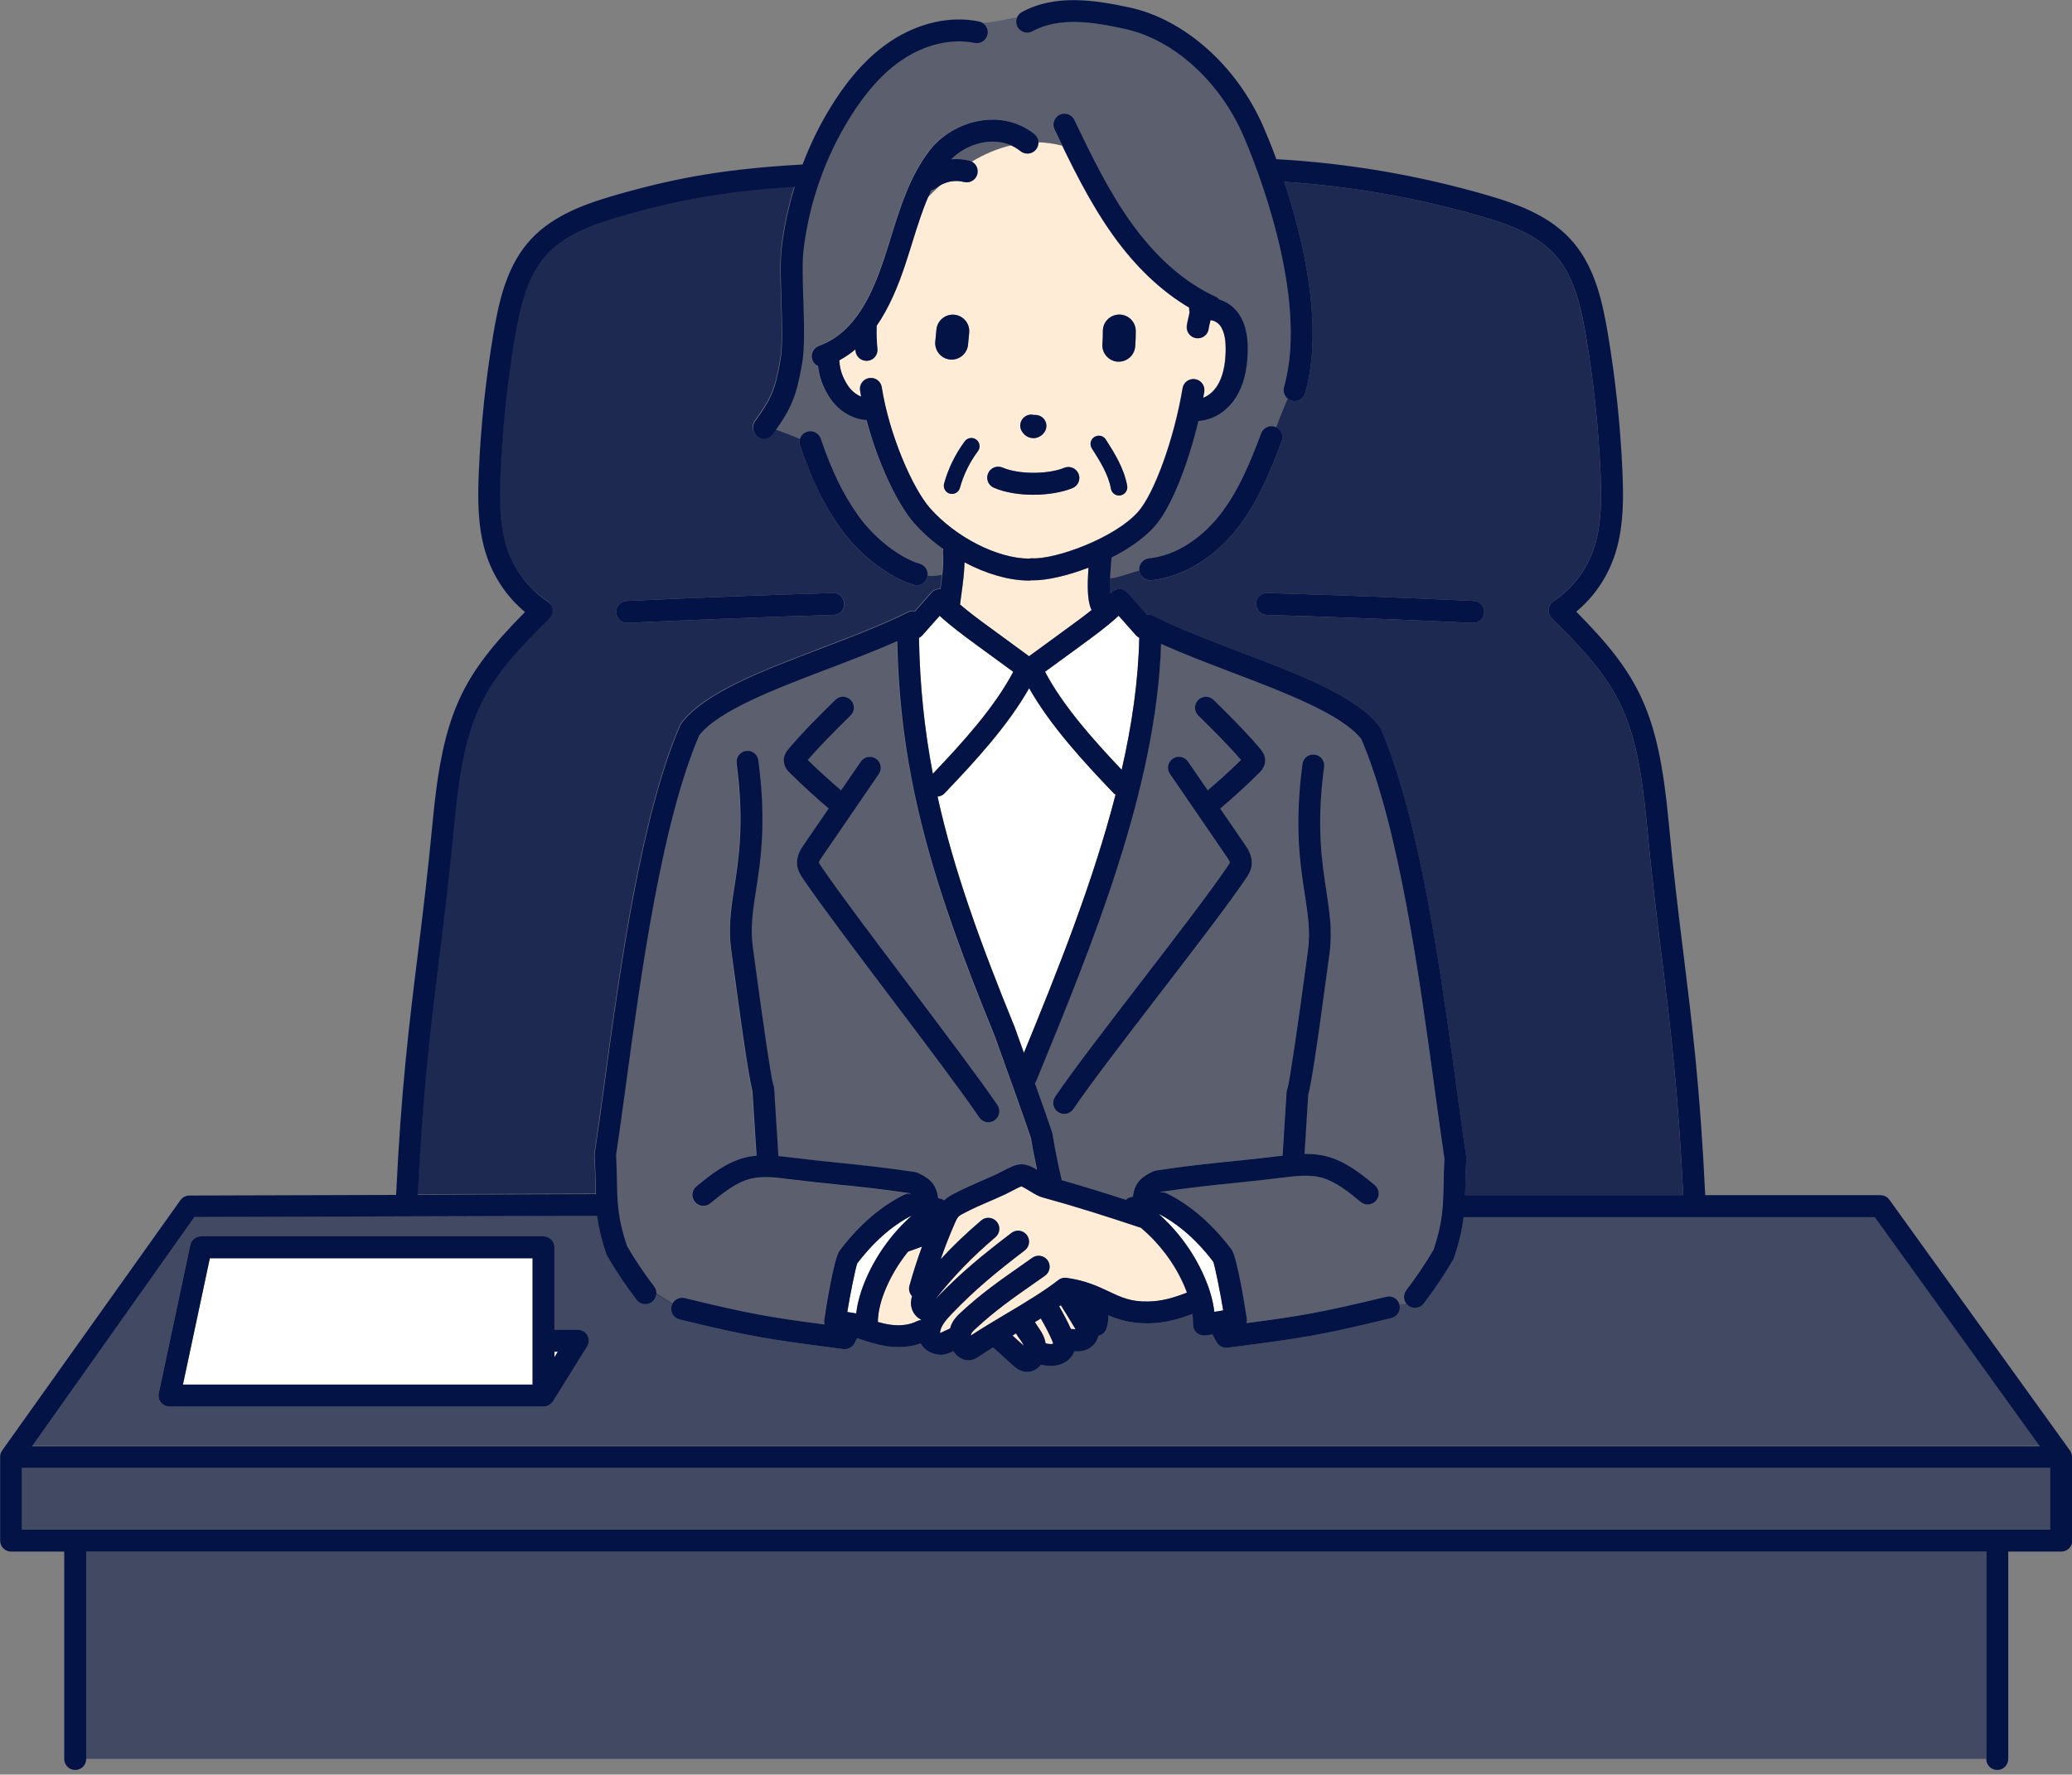 <svg width="265" height="227" viewBox="0 0 265 227" fill="none" xmlns="http://www.w3.org/2000/svg">
<rect x="0" y="0" width="265" height="227" fill="#808080" stroke="none"/>
<g clip-path="url(#clip0_2665_1232)">
<path d="M132.354 169.113C132.451 169.288 132.568 169.462 132.703 169.656C132.994 170.073 133.324 170.548 133.547 171.149C133.625 171.372 133.683 171.605 133.722 171.838C133.945 171.896 134.168 171.925 134.391 171.925C134.517 171.925 134.623 171.906 134.701 171.877C134.682 171.809 134.643 171.692 134.565 171.508C134.148 170.529 133.634 169.579 133.101 168.648C132.849 168.803 132.597 168.958 132.345 169.113H132.354Z" fill="#FFECD6"/>
<path opacity="0.5" d="M2.802 195.662H9.599H255.41H262.198V187.769H2.802V195.662Z" fill="#041345"/>
<path d="M117.907 159.446L116.123 160.096C115.047 161.443 114.116 162.937 113.408 164.527C112.661 166.214 112.293 167.717 112.264 169.094C112.797 169.239 113.33 169.375 113.864 169.443C114.794 169.569 116.142 169.598 117.306 168.978C117.451 168.9 117.606 168.861 117.761 168.832C117.761 168.813 117.781 168.793 117.791 168.774C117.626 168.696 117.471 168.599 117.325 168.483C116.772 168.008 116.452 167.252 116.501 166.515C116.52 166.253 116.579 166.02 116.646 165.797C116.317 165.448 116.171 164.954 116.307 164.459C116.772 162.772 117.315 161.094 117.917 159.446H117.907Z" fill="#FFECD6"/>
<path d="M135.458 167.106C135.991 168.027 136.505 168.987 136.96 169.996C137.057 169.996 137.154 169.996 137.261 170.005C137.358 170.015 137.455 170.034 137.562 170.044C137.533 169.996 137.503 169.937 137.465 169.879C136.883 168.9 136.282 167.921 135.671 166.951C135.603 166.999 135.525 167.048 135.458 167.106Z" fill="#FFECD6"/>
<path d="M129.95 170.558H129.94C129.795 170.655 129.649 170.742 129.504 170.829L130.929 172.119C130.929 172.119 130.929 172.119 130.929 172.109C130.832 171.857 130.638 171.566 130.425 171.266C130.27 171.052 130.115 170.82 129.96 170.568L129.95 170.558Z" fill="#FFECD6"/>
<path d="M116.579 155.529C116.579 155.529 116.54 155.529 116.521 155.529C114.766 156.43 112.245 158.185 109.656 161.579L109.627 161.618C109.384 162.345 108.744 165.487 108.356 167.823C108.579 167.862 108.802 167.891 109.016 167.93C109.181 167.959 109.336 167.979 109.501 168.008C109.665 166.553 110.111 165.021 110.839 163.383C112.167 160.386 114.155 157.681 116.569 155.529H116.579Z" fill="white"/>
<path d="M145.706 81.585C145.551 81.507 145.406 81.4 145.28 81.265L143.069 78.773C141.595 80.13 139.976 81.313 138.405 82.467L133.654 85.938C135.952 90.282 139.685 94.49 143.457 98.476C144.766 92.764 145.59 87.102 145.706 81.594V81.585Z" fill="white"/>
<path d="M120.796 101.491C120.554 101.743 120.234 101.87 119.914 101.899C121.96 111.168 125.286 120.419 129.814 131.472C130.202 132.529 130.58 133.606 130.968 134.672C135.302 124.123 139.811 112.826 142.691 101.637C142.613 101.588 142.536 101.55 142.468 101.482C138.444 97.273 134.332 92.774 131.637 88.023C128.941 92.784 124.83 97.273 120.806 101.482L120.796 101.491Z" fill="white"/>
<path d="M132.199 74.235C132.093 74.235 131.996 74.235 131.889 74.235C131.792 74.254 131.685 74.274 131.579 74.274C129.009 74.264 126.11 73.401 123.366 71.947C123.337 73.275 123.143 74.739 122.939 76.164C122.891 76.552 122.833 76.94 122.784 77.328C123.967 78.346 125.237 79.287 126.488 80.198L131.482 83.854C131.482 83.854 131.569 83.921 131.618 83.96C131.666 83.931 131.714 83.883 131.744 83.863L136.737 80.208C137.697 79.5 138.676 78.792 139.617 78.036C139.578 77.978 139.539 77.919 139.51 77.852C139.045 76.649 139.055 74.846 139.21 72.625C136.543 73.653 133.925 74.245 132.19 74.245L132.199 74.235Z" fill="#FFECD6"/>
<path d="M145.978 157.09C141.45 155.587 137.532 154.336 133.295 153.173C132.801 153.037 132.296 152.727 131.715 152.377C131.395 152.184 130.871 151.864 130.609 151.767C130.299 151.873 129.591 152.251 129.242 152.436C128.961 152.581 128.709 152.717 128.534 152.794C127.768 153.143 127.119 153.425 126.498 153.696C125.451 154.152 124.539 154.54 123.308 155.18C123.027 155.325 122.726 155.48 122.571 155.645C122.387 155.829 122.232 156.198 122.096 156.498C121.437 158.001 120.835 159.533 120.292 161.094C121.863 159.388 123.512 157.817 125.48 156.13C126.071 155.626 126.954 155.694 127.458 156.285C127.962 156.877 127.894 157.759 127.303 158.263C124.268 160.862 122.038 163.16 119.633 166.185C119.633 166.185 119.614 166.214 119.604 166.224C119.643 166.185 119.682 166.137 119.72 166.098C122.862 162.849 125.528 160.648 129.349 157.73C129.96 157.255 130.842 157.381 131.317 157.992C131.783 158.602 131.666 159.485 131.055 159.96C127.342 162.791 124.753 164.924 121.747 168.047C121.01 168.813 120.292 169.627 120.215 170.471C120.215 170.48 120.215 170.5 120.215 170.51C120.234 170.51 120.254 170.51 120.283 170.519C120.428 170.461 120.68 170.335 120.855 170.248C121.068 170.141 121.281 170.044 121.504 169.947C121.582 169.685 121.669 169.424 121.805 169.181C122.135 168.59 122.59 168.173 122.92 167.862C125.558 165.429 127.73 163.906 130.735 161.802L132.025 160.901C132.655 160.454 133.528 160.61 133.984 161.24C134.43 161.87 134.275 162.753 133.644 163.199L132.345 164.11C129.426 166.156 127.322 167.63 124.821 169.937C124.607 170.131 124.355 170.364 124.249 170.558C124.2 170.645 124.171 170.742 124.161 170.859C125.451 170.005 126.934 169.123 128.496 168.192C130.958 166.718 133.509 165.196 135.331 163.771C135.632 163.538 136.01 163.431 136.388 163.48C138.803 163.809 140.383 164.556 141.779 165.215C143.36 165.962 144.611 166.563 146.851 166.505C148.615 166.476 150.099 166.02 151.796 165.371C151.67 165.031 151.544 164.701 151.388 164.352C150.147 161.56 148.257 159.058 145.959 157.119L145.978 157.09Z" fill="#FFECD6"/>
<path d="M155.306 167.804C155.471 167.775 155.626 167.756 155.791 167.727C156.004 167.688 156.227 167.659 156.45 167.62C156.062 165.273 155.432 162.141 155.19 161.414L155.16 161.375C152.572 157.982 150.051 156.227 148.295 155.325C148.276 155.325 148.257 155.325 148.237 155.325C150.652 157.478 152.639 160.183 153.968 163.179C154.695 164.827 155.141 166.35 155.306 167.804Z" fill="white"/>
<path d="M117.975 81.265C117.849 81.41 117.703 81.517 117.539 81.594C117.645 87.722 118.246 93.395 119.313 98.98C123.25 94.849 127.196 90.466 129.601 85.938L124.85 82.467C123.279 81.313 121.659 80.14 120.186 78.773L117.975 81.265Z" fill="white"/>
<path opacity="0.3" d="M179.837 165.012C181.098 163.373 182.271 161.637 183.318 159.843C184.501 156.324 184.55 154.375 184.608 151.446C184.627 150.477 184.647 149.43 184.714 148.208C184.336 145.677 183.919 142.671 183.493 139.491C181.553 125.228 178.906 105.719 174.078 94.51C171.576 91.339 164.449 88.624 157.555 85.996C154.481 84.823 151.32 83.621 148.479 82.341C147.888 100.822 139.724 120.719 132.48 138.327C132.442 138.415 132.393 138.482 132.345 138.55C133.082 140.625 133.809 142.7 134.517 144.746C134.546 144.824 134.565 144.901 134.575 144.979C134.905 146.986 135.302 148.993 135.768 150.952C138.492 151.728 141.139 152.552 143.951 153.463C144.097 153.327 144.271 153.221 144.475 153.163C144.601 153.124 144.737 153.095 144.872 153.056C145.115 150.981 146.356 150.37 147.452 149.837C147.578 149.779 147.713 149.73 147.859 149.711C151.825 149.129 154.598 148.838 157.526 148.537C159.407 148.344 161.346 148.15 163.673 147.859C163.79 147.849 163.906 147.83 164.013 147.82L164.527 139.694C164.536 139.52 164.585 139.345 164.653 139.19C164.944 138.162 165.981 131.133 167.261 121.553C167.581 119.109 167.261 117.005 166.844 114.329C166.243 110.45 165.496 105.612 166.553 97.719C166.66 96.953 167.348 96.42 168.124 96.517C168.89 96.624 169.433 97.322 169.326 98.088C168.328 105.583 169.036 110.198 169.608 113.902C170.034 116.685 170.403 119.08 170.025 121.921C168.27 135.079 167.63 138.793 167.29 139.995L166.815 147.587C167.717 147.587 168.628 147.645 169.54 147.878C172.032 148.499 174.029 150.137 175.784 151.572C176.385 152.067 176.473 152.949 175.978 153.55C175.484 154.152 174.601 154.239 174 153.744C172.468 152.494 170.732 151.068 168.851 150.593C167.329 150.215 165.622 150.428 163.984 150.632C161.628 150.923 159.669 151.126 157.778 151.32C154.927 151.611 152.232 151.892 148.45 152.445C148.402 152.464 148.363 152.494 148.324 152.513C148.373 152.513 148.421 152.513 148.479 152.513C148.508 152.513 148.538 152.513 148.567 152.513C148.635 152.513 148.693 152.513 148.761 152.523C148.906 152.542 149.051 152.581 149.197 152.649C152.106 154.064 154.937 156.488 157.361 159.669L157.448 159.785C158.185 160.677 159.223 167.319 159.397 168.492C159.397 168.531 159.417 168.57 159.426 168.619C159.436 168.715 159.446 168.812 159.426 168.909C159.426 169.016 159.407 169.132 159.388 169.239C166.466 168.308 168.929 167.891 177.268 165.865C178.005 165.681 178.742 166.127 178.945 166.844C179.265 166.834 179.566 166.805 179.847 166.718C179.459 166.224 179.411 165.525 179.818 165.012H179.837ZM161.055 98.863C159.465 100.444 157.778 101.986 156.062 103.44L159.203 108.026C159.582 108.569 160.202 109.49 160.086 110.635C160.008 111.42 159.591 112.021 159.32 112.428C157.08 115.735 152.591 121.582 148.247 127.225C143.932 132.839 139.462 138.647 137.27 141.886C136.999 142.283 136.553 142.497 136.107 142.497C135.835 142.497 135.564 142.419 135.321 142.254C134.682 141.818 134.517 140.945 134.943 140.305C137.183 136.999 141.673 131.152 146.017 125.509C150.331 119.895 154.801 114.087 156.993 110.848C157.09 110.703 157.274 110.441 157.293 110.334C157.293 110.189 156.983 109.743 156.886 109.597L149.633 99.009C149.197 98.369 149.362 97.496 149.992 97.06C150.632 96.624 151.505 96.788 151.941 97.428L154.462 101.103C155.926 99.862 157.351 98.563 158.719 97.225C156.973 95.198 155.083 93.336 153.25 91.533C152.697 90.99 152.688 90.098 153.24 89.555C153.783 89.002 154.675 89.002 155.218 89.545C157.235 91.533 159.32 93.588 161.201 95.819C161.385 96.032 161.812 96.546 161.812 97.283C161.812 98.117 161.279 98.64 161.055 98.863Z" fill="#041345"/>
<path opacity="0.3" d="M87.519 166.069C95.848 168.085 98.311 168.502 105.399 169.443C105.37 169.336 105.36 169.23 105.36 169.113C105.36 169.016 105.36 168.919 105.36 168.822C105.36 168.784 105.379 168.745 105.389 168.706C105.564 167.542 106.601 160.891 107.338 159.999L107.425 159.882C109.849 156.702 112.671 154.278 115.59 152.862C115.725 152.794 115.871 152.756 116.016 152.736C116.016 152.736 116.036 152.736 116.045 152.736C116.103 152.736 116.152 152.736 116.21 152.736C116.239 152.736 116.278 152.736 116.307 152.736C116.356 152.736 116.404 152.736 116.462 152.736C116.423 152.717 116.385 152.697 116.336 152.668C112.545 152.116 109.859 151.834 107.008 151.544C105.118 151.35 103.159 151.146 100.803 150.855C99.154 150.652 97.457 150.438 95.935 150.816C94.054 151.282 92.318 152.707 90.786 153.958C90.185 154.452 89.303 154.365 88.808 153.764C88.314 153.163 88.401 152.28 89.002 151.796C90.757 150.351 92.755 148.722 95.247 148.101C95.731 147.985 96.216 147.907 96.701 147.859L96.177 139.549C95.838 138.328 95.189 134.585 93.453 121.485C93.075 118.644 93.453 116.249 93.87 113.466C94.442 109.762 95.15 105.147 94.151 97.651C94.044 96.885 94.587 96.178 95.353 96.081C96.11 95.984 96.827 96.517 96.924 97.283C97.971 105.176 97.234 110.014 96.633 113.893C96.216 116.569 95.896 118.673 96.216 121.117C97.467 130.532 98.534 137.717 98.825 138.754C98.902 138.909 98.941 139.084 98.951 139.258L99.494 147.898C100.046 147.946 100.599 148.014 101.113 148.082C103.44 148.373 105.379 148.567 107.26 148.761C110.198 149.061 112.972 149.343 116.928 149.934C117.073 149.953 117.209 150.002 117.335 150.06C118.431 150.593 119.672 151.204 119.914 153.279C120.05 153.318 120.176 153.347 120.312 153.386C120.447 153.425 120.564 153.483 120.68 153.56C121.116 153.163 121.592 152.901 121.979 152.697C123.298 152.009 124.297 151.582 125.354 151.127C125.955 150.865 126.585 150.603 127.322 150.254C127.468 150.186 127.661 150.079 127.894 149.963C128.903 149.43 129.669 149.042 130.318 148.964C131.075 148.877 131.831 149.226 132.577 149.653C132.287 148.295 132.025 146.928 131.792 145.561C130.309 141.227 128.699 136.786 127.148 132.49C119.381 113.495 115.066 99.688 114.697 82.031C111.924 83.262 108.87 84.426 105.893 85.56C98.999 88.188 91.872 90.903 89.371 94.074C84.542 105.283 81.895 124.791 79.956 139.055C79.529 142.235 79.112 145.241 78.734 147.772C78.802 148.984 78.821 150.041 78.841 151.01C78.899 153.939 78.947 155.888 80.13 159.407C81.177 161.191 82.341 162.937 83.611 164.575C83.825 164.847 83.902 165.177 83.883 165.497C84.532 165.904 85.201 166.35 85.929 166.747C86.229 166.224 86.85 165.933 87.47 166.078L87.519 166.069ZM100.822 95.819C102.703 93.589 104.788 91.533 106.805 89.545C107.357 89.002 108.24 89.012 108.783 89.555C109.326 90.108 109.316 90.99 108.773 91.533C106.921 93.356 105.011 95.237 103.304 97.225C104.672 98.563 106.097 99.862 107.561 101.103L110.082 97.428C110.518 96.788 111.391 96.624 112.031 97.06C112.671 97.496 112.836 98.369 112.399 99.009L105.147 109.597C105.05 109.743 104.749 110.189 104.739 110.334C104.759 110.431 104.943 110.693 105.04 110.838C107.241 114.087 111.827 120.157 116.268 126.042C120.729 131.947 125.334 138.056 127.574 141.362C128.011 142.002 127.846 142.875 127.196 143.311C126.954 143.476 126.682 143.554 126.411 143.554C125.965 143.554 125.519 143.341 125.247 142.943C123.046 139.695 118.46 133.625 114.019 127.739C109.558 121.834 104.953 115.725 102.713 112.419C102.441 112.021 102.024 111.411 101.947 110.625C101.83 109.471 102.451 108.56 102.829 108.017L105.971 103.431C104.255 101.976 102.567 100.444 100.977 98.854C100.774 98.65 100.221 98.107 100.221 97.273C100.221 96.536 100.648 96.022 100.832 95.809L100.822 95.819Z" fill="#041345"/>
<path opacity="0.5" d="M239.78 155.674H187.177C186.993 157.177 186.634 158.816 185.936 160.881C185.907 160.968 185.868 161.056 185.82 161.133C184.695 163.072 183.435 164.944 182.067 166.718C181.796 167.077 181.379 167.261 180.952 167.261C180.652 167.261 180.351 167.164 180.099 166.97C180.002 166.903 179.944 166.806 179.876 166.718C179.595 166.806 179.294 166.835 178.974 166.844C178.974 166.864 178.984 166.883 178.994 166.893C179.178 167.649 178.712 168.405 177.966 168.59C168.473 170.888 166.495 171.15 157.012 172.381C156.954 172.381 156.896 172.391 156.828 172.391C156.324 172.391 155.849 172.119 155.596 171.663L155.063 170.684C154.772 170.723 154.491 170.771 154.161 170.81C154.103 170.81 154.035 170.82 153.977 170.82C153.628 170.82 153.298 170.694 153.037 170.451C152.726 170.17 152.562 169.773 152.581 169.365C152.6 168.948 152.571 168.512 152.513 168.066C150.7 168.745 148.993 169.23 146.918 169.268C144.678 169.288 143.127 168.813 141.76 168.241C141.77 168.832 141.692 169.414 141.498 169.976C141.333 170.451 140.936 170.771 140.47 170.868C140.441 171.023 140.393 171.169 140.335 171.324C140.015 172.08 139.307 172.633 138.444 172.798C138.221 172.837 137.998 172.856 137.794 172.856C137.658 172.856 137.532 172.846 137.406 172.837C137.018 173.971 135.855 174.708 134.42 174.708H134.4C133.974 174.708 133.547 174.66 133.14 174.553C132.694 175.115 132.064 175.464 131.375 175.464C131.356 175.464 131.327 175.464 131.307 175.464C130.435 175.435 129.843 174.892 129.523 174.611L127.012 172.332C126.372 172.73 125.761 173.128 125.208 173.496C124.985 173.651 124.559 173.942 123.967 173.981C123.928 173.981 123.88 173.981 123.841 173.981C123.104 173.981 122.425 173.583 121.96 172.875C121.95 172.856 121.941 172.837 121.921 172.817C121.398 173.069 120.893 173.292 120.37 173.292C120.35 173.292 120.321 173.292 120.302 173.292C119.148 173.254 118.198 172.701 117.742 171.838C116.879 172.148 115.939 172.303 114.93 172.303C114.465 172.303 113.99 172.274 113.505 172.206C112.138 172.022 110.858 171.605 109.626 171.159L109.258 171.838C109.006 172.294 108.531 172.565 108.026 172.565C107.968 172.565 107.91 172.565 107.842 172.555C98.35 171.324 96.371 171.062 86.888 168.764C86.132 168.58 85.676 167.824 85.861 167.067C85.89 166.932 85.948 166.815 86.016 166.699C85.289 166.301 84.629 165.846 83.97 165.448C83.951 165.846 83.786 166.234 83.446 166.495C83.194 166.689 82.894 166.786 82.593 166.786C82.176 166.786 81.759 166.602 81.478 166.243C80.111 164.469 78.85 162.588 77.725 160.658C77.677 160.581 77.638 160.493 77.609 160.406C76.95 158.467 76.601 156.915 76.407 155.49L24.89 155.645L4.15 184.938H260.898L239.809 155.645L239.78 155.674ZM75.069 172.245L70.705 179.265C70.705 179.265 70.705 179.265 70.696 179.285C70.638 179.382 70.57 179.459 70.492 179.537C70.473 179.556 70.453 179.566 70.434 179.585C70.366 179.643 70.308 179.692 70.23 179.731C70.201 179.75 70.172 179.76 70.143 179.779C70.075 179.818 69.998 179.847 69.92 179.866C69.891 179.866 69.871 179.886 69.842 179.896C69.736 179.925 69.629 179.934 69.522 179.934H21.661C21.235 179.934 20.837 179.74 20.575 179.411C20.314 179.081 20.207 178.654 20.294 178.238L24.328 159.272C24.464 158.622 25.036 158.156 25.695 158.156H69.503C70.279 158.156 70.909 158.787 70.909 159.562V170.112H73.876C74.39 170.112 74.855 170.393 75.098 170.83C75.34 171.276 75.331 171.819 75.059 172.255L75.069 172.245Z" fill="#041345"/>
<path opacity="0.5" d="M254.004 224.993V198.474H10.996V224.993H254.004Z" fill="#041345"/>
<path opacity="0.3" d="M126.071 18.142C124.394 18.345 122.736 19.179 121.572 20.362C122.348 20.285 123.143 20.343 123.928 20.537C124.055 20.566 124.161 20.614 124.268 20.682C125.839 19.742 127.526 19.005 129.291 18.588C128.108 18.055 126.934 18.025 126.062 18.132L126.071 18.142Z" fill="#041345"/>
<path d="M132.452 19.102C131.967 19.703 131.084 19.809 130.483 19.325C130.095 19.014 129.698 18.782 129.3 18.597C127.536 19.014 125.848 19.742 124.278 20.692C124.821 20.992 125.111 21.623 124.956 22.253C124.772 23 124.006 23.465 123.25 23.271C122.261 23.019 121.281 23.145 120.341 23.63C119.749 24.163 119.187 24.706 118.644 25.268C117.859 27.12 117.228 29.089 116.598 31.125C116.307 32.056 116.016 32.987 115.716 33.898C114.863 36.448 113.747 39.251 112.08 41.665C112.08 41.713 112.089 41.762 112.08 41.82C112.041 42.751 112.08 43.682 112.177 44.603C112.264 45.369 111.702 46.067 110.936 46.145C110.887 46.145 110.839 46.145 110.78 46.145C110.073 46.145 109.462 45.611 109.384 44.894C109.384 44.826 109.384 44.748 109.365 44.681C108.734 45.214 108.046 45.679 107.309 46.087C107.396 47.279 107.678 48.113 108.298 49.141C108.754 49.897 109.423 50.459 110.111 50.731C110.063 50.469 110.014 50.207 109.976 49.946C109.859 49.18 110.373 48.462 111.139 48.346C111.905 48.22 112.623 48.743 112.739 49.509C113.709 55.676 116.714 62.493 118.906 64.975C122.203 68.708 127.526 71.433 131.579 71.442C131.579 71.442 131.589 71.442 131.598 71.442C131.715 71.413 131.841 71.394 131.967 71.403C134.914 71.559 142.478 68.863 145.513 65.479C147.607 63.142 150.167 56.035 151.224 49.645C151.35 48.879 152.077 48.365 152.833 48.491C153.599 48.617 154.113 49.335 153.987 50.101C153.948 50.353 153.9 50.624 153.851 50.886C154.549 50.615 155.209 50.062 155.674 49.306C156.334 48.239 156.673 46.823 156.731 44.981C156.77 43.459 156.566 42.421 156.072 41.704C155.762 41.248 155.219 40.957 154.782 40.947C154.753 41.093 154.714 41.238 154.685 41.384C154.637 41.597 154.569 41.849 154.559 41.965C154.501 42.702 153.89 43.255 153.163 43.255C153.124 43.255 153.085 43.255 153.047 43.255C152.271 43.197 151.699 42.518 151.757 41.742C151.786 41.403 151.873 41.054 151.951 40.715C152.019 40.453 152.125 40.017 152.106 39.861C152.058 39.687 152.048 39.512 152.067 39.338C148.499 37.243 145.231 34.15 142.332 30.088C139.753 26.48 137.726 22.524 135.826 18.617C134.769 18.345 133.741 18.21 132.723 18.19C132.723 18.5 132.646 18.811 132.432 19.073L132.452 19.102ZM119.614 43.691L119.759 42.15C119.866 40.996 120.903 40.143 122.047 40.259C123.201 40.366 124.055 41.393 123.938 42.547L123.793 44.089C123.686 45.175 122.775 45.989 121.698 45.989C121.631 45.989 121.563 45.989 121.495 45.98C120.341 45.873 119.488 44.845 119.604 43.682L119.614 43.691ZM125.073 57.703C124.016 59.118 123.24 60.709 122.765 62.405C122.639 62.871 122.212 63.171 121.757 63.171C121.66 63.171 121.572 63.162 121.475 63.133C120.913 62.977 120.593 62.396 120.748 61.833C121.291 59.884 122.183 58.071 123.386 56.442C123.735 55.977 124.394 55.88 124.859 56.219C125.325 56.568 125.422 57.227 125.082 57.693L125.073 57.703ZM141.052 42.373C141.033 41.209 141.964 40.259 143.127 40.24H143.156C144.3 40.24 145.241 41.161 145.26 42.315C145.26 42.993 145.241 43.672 145.183 44.341C145.086 45.437 144.174 46.261 143.088 46.261C143.03 46.261 142.962 46.261 142.904 46.261C141.75 46.164 140.887 45.146 140.994 43.982C141.043 43.449 141.062 42.916 141.052 42.373ZM139.966 55.899C140.451 55.589 141.101 55.734 141.421 56.219C142.516 57.935 143.748 59.884 144.155 62.144C144.262 62.716 143.874 63.259 143.302 63.365C143.244 63.375 143.176 63.385 143.118 63.385C142.613 63.385 142.177 63.026 142.08 62.522C141.75 60.67 140.674 58.983 139.637 57.354C139.326 56.859 139.472 56.209 139.957 55.899H139.966ZM137.94 60.592C138.24 61.31 137.911 62.124 137.193 62.425C135.933 62.958 134.081 63.288 132.161 63.288C130.425 63.288 128.622 63.016 127.128 62.396C126.411 62.095 126.081 61.271 126.382 60.553C126.682 59.836 127.506 59.506 128.214 59.807C130.493 60.767 134.255 60.621 136.097 59.846C136.815 59.545 137.629 59.884 137.93 60.592H137.94ZM133.557 55.317C133.208 55.783 132.704 56.045 132.18 56.045C132.161 56.045 132.151 56.045 132.132 56.045C131.802 56.035 131.191 55.919 130.726 55.211C130.299 54.561 130.474 53.698 131.123 53.271C131.472 53.039 131.899 52.98 132.267 53.087C132.616 53.039 132.975 53.136 133.276 53.359C133.896 53.824 134.022 54.706 133.557 55.317Z" fill="#FFECD6"/>
<path opacity="0.3" d="M120.331 23.62C120.079 23.746 119.827 23.902 119.585 24.076C119.42 24.192 119.235 24.26 119.051 24.299C118.906 24.609 118.77 24.939 118.634 25.259C119.177 24.697 119.74 24.144 120.331 23.62Z" fill="#041345"/>
<path opacity="0.8" d="M118.615 73.672C118.615 73.731 118.605 73.789 118.586 73.847C118.411 74.458 117.849 74.865 117.238 74.865C117.112 74.865 116.976 74.846 116.85 74.807C113.689 73.895 109.82 70.899 107.435 67.506C105.341 64.519 103.809 61.378 102.325 57.005C102.228 56.714 102.228 56.423 102.315 56.151C101.268 55.696 100.221 55.308 99.174 54.939C99.057 55.114 98.931 55.288 98.796 55.463C98.524 55.841 98.097 56.045 97.661 56.045C97.38 56.045 97.089 55.957 96.837 55.773C96.207 55.317 96.071 54.445 96.527 53.815C98.65 50.886 99.106 49.781 99.775 45.941C100.075 44.215 99.978 41.258 99.891 38.397C99.804 35.789 99.726 33.336 99.93 31.62C100.24 28.982 100.803 26.374 101.588 23.834C92.91 24.377 86.869 25.424 79.209 27.644C75.796 28.633 71.947 29.942 69.503 32.89C67.215 35.653 66.391 39.609 65.809 43.09C64.849 48.782 64.238 54.59 63.976 60.359C63.85 63.288 63.782 66.662 64.684 69.687C65.557 72.625 67.486 75.243 69.988 76.872C70.347 77.105 70.57 77.483 70.618 77.9C70.657 78.317 70.511 78.744 70.211 79.035C61.707 87.461 59.4 91.135 58.061 105.282C57.441 111.857 56.782 117.18 56.151 122.319C55.056 131.152 54.028 139.51 53.398 152.756L76.174 152.688C76.155 152.145 76.135 151.602 76.126 151.03C76.106 150.05 76.087 148.993 76.009 147.752C76.009 147.655 76.009 147.558 76.019 147.461C76.407 144.931 76.814 141.876 77.26 138.647C79.228 124.151 81.924 104.303 86.947 92.764C86.986 92.668 87.044 92.571 87.112 92.483C90.011 88.605 97.273 85.841 104.972 82.903C108.841 81.43 112.836 79.907 116.084 78.278C116.365 78.133 116.676 78.104 116.976 78.162L119.08 75.786C119.342 75.495 119.71 75.321 120.108 75.311C120.157 75.311 120.205 75.321 120.253 75.331C120.331 74.72 120.409 74.118 120.477 73.537C119.866 73.624 119.255 73.731 118.644 73.653L118.615 73.672ZM106.62 78.656C97.855 78.918 88.993 79.267 80.276 79.674C80.256 79.674 80.227 79.674 80.208 79.674C79.461 79.674 78.841 79.093 78.811 78.336C78.773 77.561 79.374 76.901 80.15 76.872C88.886 76.455 97.768 76.116 106.543 75.854C107.309 75.844 107.968 76.436 107.988 77.212C108.007 77.987 107.406 78.627 106.63 78.656H106.62Z" fill="#041345"/>
<path opacity="0.3" d="M164.207 49.509C167.504 37.913 160.454 20.672 159 17.337C155.984 10.365 150.031 5.003 143.835 3.685C139.753 2.812 135.477 2.114 132.025 3.995C131.346 4.363 130.493 4.111 130.124 3.432C129.911 3.035 129.911 2.589 130.076 2.211C128.612 2.492 127.148 2.822 125.683 2.938C126.11 3.248 126.343 3.791 126.226 4.344C126.071 5.1 125.334 5.595 124.568 5.43C121.669 4.829 118.343 5.595 115.434 7.515C112.972 9.144 110.751 11.568 108.666 14.922C105.467 20.062 103.401 25.947 102.703 31.959C102.529 33.462 102.606 35.934 102.684 38.32C102.781 41.316 102.878 44.419 102.529 46.426C101.831 50.44 101.229 52.021 99.164 54.939C100.211 55.298 101.258 55.696 102.306 56.151C102.432 55.734 102.752 55.376 103.198 55.22C103.935 54.968 104.73 55.366 104.972 56.093C105.185 56.714 105.389 57.295 105.602 57.867C106.805 61.077 108.075 63.55 109.723 65.886C111.74 68.756 115.066 71.365 117.626 72.102C118.314 72.296 118.722 72.974 118.615 73.663C119.226 73.731 119.837 73.624 120.447 73.546C120.554 72.509 120.622 71.53 120.544 70.764C120.525 70.57 120.544 70.385 120.593 70.211C119.206 69.222 117.917 68.078 116.811 66.837C114.814 64.568 112.235 59.303 110.771 53.698C108.889 53.601 107.028 52.447 105.903 50.595C105.127 49.325 104.72 48.2 104.565 46.785C104.245 46.63 103.973 46.368 103.838 46.009C103.576 45.282 103.954 44.477 104.681 44.215C109.306 42.557 111.507 37.612 113.039 33.006C113.34 32.104 113.621 31.203 113.902 30.291C115.085 26.48 116.307 22.534 118.828 19.247C120.438 17.143 123.017 15.689 125.722 15.359C128.117 15.068 130.425 15.698 132.219 17.133C132.558 17.405 132.723 17.812 132.723 18.219C133.741 18.239 134.769 18.374 135.826 18.646C135.486 17.948 135.157 17.259 134.827 16.571C134.488 15.873 134.788 15.039 135.486 14.7C136.185 14.37 137.018 14.661 137.358 15.359C139.501 19.829 141.721 24.444 144.62 28.497C147.82 32.967 151.456 36.157 155.422 37.98C155.606 38.068 155.771 38.194 155.897 38.339C156.906 38.64 157.807 39.309 158.379 40.152C159.485 41.762 159.562 43.74 159.533 45.088C159.465 47.444 158.99 49.315 158.059 50.818C156.935 52.641 155.092 53.785 153.231 53.882C151.97 59.147 149.866 64.868 147.607 67.389C146.24 68.912 144.262 70.259 142.119 71.355C142.051 72.15 141.973 73.11 141.934 74.022C143.156 73.876 144.504 73.304 145.687 73.003C145.687 73.003 145.687 73.003 145.687 72.994C145.609 72.228 146.172 71.539 146.938 71.452C150.205 71.113 153.522 69.076 156.033 65.847C158.418 62.793 159.931 59.031 161.279 55.453C161.55 54.726 162.355 54.367 163.082 54.639C163.111 54.648 163.14 54.668 163.179 54.687C163.644 53.456 164.11 52.234 164.663 51.002C164.236 50.663 164.042 50.091 164.197 49.529L164.207 49.509Z" fill="#041345"/>
<path opacity="0.8" d="M187.371 152.872H215.268C214.637 139.578 213.61 131.201 212.514 122.348C211.874 117.209 211.224 111.895 210.604 105.321C209.266 91.174 206.968 87.499 198.454 79.073C198.154 78.773 198.008 78.356 198.047 77.939C198.086 77.522 198.319 77.134 198.677 76.911C201.169 75.282 203.109 72.654 203.981 69.726C204.883 66.701 204.815 63.327 204.689 60.398C204.437 54.619 203.816 48.811 202.856 43.129C202.265 39.648 201.45 35.692 199.162 32.929C196.719 29.981 192.869 28.672 189.456 27.683C181.234 25.288 172.749 23.814 164.236 23.252C166.66 30.563 169.346 41.723 166.912 50.295C166.738 50.915 166.175 51.313 165.564 51.313C165.438 51.313 165.312 51.293 165.177 51.255C164.992 51.197 164.818 51.109 164.682 50.993C164.139 52.224 163.664 53.446 163.199 54.677C163.858 54.988 164.178 55.744 163.926 56.432C162.5 60.224 160.891 64.199 158.263 67.564C155.277 71.394 151.262 73.828 147.238 74.235C147.19 74.235 147.141 74.235 147.093 74.235C146.385 74.235 145.784 73.702 145.706 72.984C144.523 73.285 143.185 73.857 141.954 74.002C141.925 74.71 141.925 75.379 141.973 75.932C142.032 75.874 142.09 75.825 142.138 75.777C142.41 75.495 142.798 75.34 143.176 75.34C143.564 75.34 143.942 75.515 144.194 75.815L146.676 78.627C146.928 78.598 147.19 78.647 147.442 78.763C150.69 80.392 154.685 81.914 158.554 83.388C166.253 86.317 173.525 89.09 176.415 92.968C176.482 93.055 176.531 93.152 176.579 93.249C181.602 104.788 184.298 124.636 186.266 139.132C186.702 142.361 187.119 145.415 187.507 147.946C187.517 148.043 187.527 148.14 187.517 148.237C187.449 149.478 187.42 150.545 187.401 151.514C187.391 151.98 187.381 152.436 187.362 152.882L187.371 152.872ZM162.016 78.656C161.24 78.637 160.629 77.987 160.658 77.212C160.678 76.455 161.308 75.854 162.054 75.854C162.064 75.854 162.083 75.854 162.093 75.854C170.868 76.116 179.75 76.465 188.487 76.872C189.262 76.911 189.854 77.561 189.825 78.336C189.786 79.083 189.165 79.674 188.428 79.674C188.409 79.674 188.38 79.674 188.36 79.674C179.643 79.267 170.771 78.918 162.016 78.656Z" fill="#041345"/>
<path d="M70.909 173.612L71.355 172.905H70.909V173.612Z" fill="white"/>
<path d="M23.397 177.113H68.107V160.949H26.839L23.397 177.113Z" fill="white"/>
<path d="M121.718 45.999C122.784 45.999 123.705 45.185 123.812 44.099L123.958 42.557C124.064 41.403 123.221 40.376 122.067 40.259C120.913 40.152 119.885 40.996 119.769 42.15L119.623 43.692C119.517 44.845 120.36 45.873 121.514 45.99C121.582 45.99 121.65 45.999 121.718 45.999Z" fill="#041345"/>
<path d="M142.904 46.261C142.962 46.261 143.03 46.261 143.088 46.261C144.165 46.261 145.086 45.437 145.183 44.341C145.241 43.672 145.26 42.993 145.26 42.315C145.241 41.161 144.31 40.24 143.156 40.24H143.127C141.963 40.259 141.033 41.209 141.052 42.373C141.052 42.906 141.042 43.449 140.994 43.983C140.897 45.136 141.75 46.154 142.904 46.261Z" fill="#041345"/>
<path d="M106.533 75.854C97.758 76.116 88.876 76.465 80.14 76.872C79.364 76.911 78.773 77.561 78.802 78.337C78.841 79.083 79.461 79.675 80.198 79.675C80.218 79.675 80.247 79.675 80.266 79.675C88.983 79.267 97.855 78.918 106.611 78.656C107.387 78.637 107.997 77.987 107.968 77.212C107.949 76.455 107.319 75.854 106.572 75.854C106.562 75.854 106.543 75.854 106.533 75.854Z" fill="#041345"/>
<path d="M160.658 77.212C160.639 77.987 161.24 78.627 162.016 78.656C170.781 78.918 179.644 79.267 188.36 79.675C188.38 79.675 188.409 79.675 188.428 79.675C189.175 79.675 189.796 79.093 189.825 78.337C189.863 77.561 189.262 76.901 188.487 76.872C179.75 76.455 170.868 76.116 162.093 75.854C161.269 75.835 160.668 76.436 160.648 77.212H160.658Z" fill="#041345"/>
<path d="M264.99 186.208C264.981 186.121 264.961 186.024 264.932 185.946C264.932 185.917 264.923 185.897 264.913 185.878C264.874 185.771 264.816 185.665 264.748 185.568C264.748 185.568 264.748 185.568 264.748 185.558L241.642 153.463C241.38 153.095 240.953 152.882 240.507 152.882H218.089C217.459 139.404 216.412 130.949 215.307 122.009C214.676 116.889 214.017 111.595 213.406 105.059C212.087 91.087 209.634 86.375 201.596 78.239C203.991 76.261 205.765 73.576 206.677 70.511C207.705 67.069 207.637 63.414 207.501 60.263C207.239 54.367 206.609 48.443 205.63 42.644C204.98 38.795 204.059 34.422 201.325 31.125C198.513 27.731 194.333 26.17 190.242 24.978C181.437 22.418 172.352 20.866 163.237 20.362C162.53 18.433 161.919 16.988 161.589 16.232C158.224 8.455 151.486 2.463 144.436 0.95C140.044 0.01 134.992 -0.795 130.697 1.542C130.018 1.91 129.766 2.763 130.134 3.442C130.503 4.121 131.356 4.373 132.035 4.005C135.487 2.123 139.763 2.812 143.845 3.694C150.041 5.023 155.994 10.385 159.01 17.347C160.455 20.682 167.504 37.922 164.217 49.519C164.003 50.266 164.44 51.041 165.186 51.255C165.312 51.293 165.448 51.313 165.574 51.313C166.185 51.313 166.747 50.915 166.922 50.295C169.356 41.723 166.67 30.563 164.246 23.252C172.759 23.814 181.234 25.288 189.466 27.683C192.879 28.672 196.728 29.981 199.172 32.929C201.46 35.692 202.284 39.648 202.866 43.129C203.826 48.811 204.437 54.619 204.699 60.398C204.825 63.327 204.893 66.701 203.991 69.726C203.118 72.664 201.189 75.282 198.687 76.911C198.328 77.144 198.105 77.522 198.057 77.939C198.018 78.356 198.164 78.782 198.464 79.073C206.968 87.499 209.275 91.174 210.614 105.321C211.234 111.895 211.893 117.209 212.524 122.348C213.619 131.201 214.647 139.578 215.277 152.872H187.381C187.391 152.426 187.41 151.98 187.42 151.505C187.439 150.525 187.459 149.468 187.536 148.227C187.536 148.13 187.536 148.033 187.527 147.936C187.139 145.406 186.732 142.351 186.286 139.123C184.317 124.636 181.622 104.788 176.599 93.24C176.56 93.143 176.502 93.046 176.434 92.958C173.535 89.08 166.263 86.307 158.573 83.379C154.705 81.905 150.71 80.382 147.462 78.753C147.219 78.627 146.957 78.588 146.696 78.618L144.213 75.806C143.951 75.515 143.583 75.34 143.195 75.331C142.817 75.331 142.429 75.476 142.158 75.767C142.109 75.825 142.041 75.874 141.993 75.922C141.876 74.662 142.041 72.732 142.158 71.326C144.301 70.24 146.279 68.892 147.646 67.36C149.905 64.829 152.009 59.118 153.27 53.853C155.131 53.756 156.974 52.612 158.098 50.789C159.029 49.296 159.504 47.415 159.572 45.059C159.611 43.711 159.524 41.733 158.418 40.123C157.846 39.289 156.935 38.611 155.936 38.31C155.81 38.165 155.655 38.038 155.461 37.951C151.495 36.128 147.859 32.938 144.659 28.468C141.76 24.415 139.54 19.8 137.397 15.339C137.057 14.641 136.224 14.351 135.525 14.68C134.827 15.02 134.536 15.853 134.866 16.552C137.057 21.128 139.336 25.85 142.371 30.107C145.28 34.17 148.548 37.253 152.106 39.357C152.087 39.522 152.106 39.697 152.145 39.881C152.155 40.036 152.048 40.472 151.99 40.734C151.912 41.074 151.825 41.423 151.796 41.762C151.738 42.538 152.31 43.207 153.085 43.275C153.124 43.275 153.163 43.275 153.202 43.275C153.929 43.275 154.54 42.722 154.598 41.985C154.598 41.869 154.676 41.607 154.724 41.403C154.763 41.267 154.792 41.112 154.821 40.967C155.257 40.967 155.8 41.267 156.111 41.723C156.595 42.431 156.809 43.478 156.77 45.001C156.722 46.852 156.372 48.258 155.713 49.325C155.248 50.072 154.579 50.624 153.89 50.896C153.939 50.634 153.987 50.372 154.026 50.12C154.152 49.354 153.638 48.637 152.872 48.511C152.116 48.385 151.389 48.898 151.262 49.664C150.206 56.064 147.646 63.162 145.551 65.499C142.516 68.882 134.953 71.588 132.006 71.423C131.88 71.423 131.754 71.433 131.637 71.462C131.637 71.462 131.627 71.462 131.618 71.462C127.565 71.442 122.241 68.727 118.945 64.994C116.753 62.502 113.747 55.696 112.778 49.529C112.662 48.763 111.934 48.239 111.178 48.365C110.412 48.481 109.888 49.199 110.014 49.965C110.053 50.227 110.102 50.489 110.15 50.741C109.462 50.469 108.793 49.907 108.337 49.151C107.716 48.132 107.435 47.298 107.348 46.096C108.095 45.689 108.783 45.224 109.413 44.69C109.413 44.758 109.413 44.836 109.433 44.904C109.51 45.621 110.121 46.154 110.829 46.154C110.877 46.154 110.926 46.154 110.984 46.154C111.75 46.067 112.312 45.379 112.225 44.613C112.128 43.691 112.099 42.751 112.128 41.83C112.128 41.781 112.128 41.733 112.128 41.675C113.796 39.26 114.911 36.458 115.764 33.908C116.075 32.987 116.356 32.066 116.647 31.135C117.393 28.74 118.111 26.432 119.11 24.318C119.294 24.279 119.478 24.212 119.643 24.095C120.816 23.242 122.057 22.961 123.308 23.281C124.055 23.465 124.821 23.019 125.005 22.263C125.199 21.516 124.743 20.75 123.987 20.556C123.201 20.362 122.406 20.304 121.631 20.382C122.794 19.199 124.452 18.365 126.13 18.161C127.293 18.016 129 18.113 130.541 19.344C131.143 19.829 132.035 19.732 132.51 19.121C132.995 18.52 132.898 17.637 132.287 17.153C130.493 15.718 128.185 15.087 125.79 15.378C123.085 15.708 120.506 17.162 118.887 19.267C116.365 22.554 115.144 26.5 113.961 30.311C113.68 31.222 113.398 32.133 113.098 33.035C111.566 37.651 109.365 42.586 104.74 44.244C104.012 44.506 103.634 45.311 103.896 46.038C104.022 46.397 104.294 46.659 104.623 46.814C104.788 48.22 105.186 49.344 105.961 50.624C107.086 52.476 108.948 53.63 110.829 53.727C112.293 59.332 114.872 64.597 116.87 66.866C117.975 68.117 119.255 69.251 120.651 70.24C120.603 70.415 120.583 70.599 120.603 70.793C120.729 72.005 120.516 73.692 120.292 75.369C120.244 75.369 120.196 75.36 120.147 75.36C119.759 75.36 119.381 75.534 119.129 75.835L117.025 78.21C116.734 78.152 116.424 78.181 116.133 78.327C112.885 79.956 108.89 81.478 105.021 82.952C97.322 85.88 90.059 88.653 87.16 92.532C87.092 92.619 87.044 92.716 86.995 92.813C81.973 104.352 79.277 124.2 77.309 138.686C76.872 141.915 76.456 144.969 76.068 147.51C76.058 147.607 76.048 147.704 76.058 147.801C76.126 149.042 76.155 150.099 76.174 151.078C76.184 151.65 76.203 152.203 76.223 152.746L53.446 152.814C54.076 139.569 55.104 131.21 56.2 122.377C56.84 117.238 57.489 111.924 58.11 105.35C59.448 91.203 61.746 87.528 70.26 79.102C70.56 78.802 70.706 78.385 70.667 77.968C70.628 77.551 70.395 77.163 70.037 76.94C67.545 75.301 65.605 72.683 64.733 69.755C63.831 66.73 63.899 63.356 64.025 60.427C64.277 54.658 64.897 48.85 65.857 43.158C66.449 39.667 67.263 35.721 69.552 32.958C71.995 30.01 75.845 28.711 79.258 27.712C86.918 25.482 92.968 24.444 101.637 23.901C100.851 26.442 100.289 29.05 99.979 31.688C99.775 33.394 99.862 35.857 99.94 38.465C100.027 41.326 100.124 44.283 99.824 46.009C99.155 49.849 98.699 50.954 96.575 53.882C96.12 54.513 96.265 55.385 96.886 55.841C97.138 56.025 97.419 56.112 97.71 56.112C98.146 56.112 98.573 55.909 98.844 55.531C101.22 52.253 101.85 50.741 102.587 46.484C102.936 44.477 102.839 41.374 102.742 38.378C102.665 35.993 102.587 33.52 102.762 32.017C103.469 26.005 105.525 20.12 108.735 14.981C110.829 11.626 113.04 9.202 115.503 7.573C118.411 5.653 121.737 4.897 124.636 5.488C125.393 5.643 126.139 5.158 126.295 4.402C126.45 3.646 125.965 2.899 125.209 2.744C121.592 1.997 117.49 2.909 113.971 5.236C111.159 7.088 108.676 9.793 106.369 13.497C104.885 15.873 103.644 18.413 102.645 21.041C93.114 21.584 86.714 22.641 78.492 25.026C74.39 26.219 70.211 27.79 67.409 31.174C64.674 34.47 63.753 38.853 63.104 42.693C62.124 48.501 61.494 54.425 61.242 60.311C61.106 63.462 61.038 67.118 62.066 70.56C62.978 73.614 64.752 76.3 67.147 78.288C59.109 86.423 56.656 91.135 55.337 105.108C54.716 111.643 54.067 116.937 53.437 122.057C52.331 130.978 51.294 139.413 50.663 152.852L24.221 152.93C23.766 152.93 23.339 153.153 23.077 153.522L0.262 185.558C0.262 185.558 0.262 185.558 0.262 185.568C0.194 185.665 0.146 185.762 0.107 185.868C0.097 185.897 0.087 185.927 0.078 185.946C0.049 186.033 0.039 186.111 0.02 186.208C0.02 186.237 0.02 186.276 0.02 186.305C0.02 186.324 0.02 186.344 0.02 186.363V197.068C0.02 197.843 0.65 198.474 1.425 198.474H8.213V225.003C8.213 225.778 8.843 226.409 9.619 226.409C10.395 226.409 11.025 225.778 11.025 225.003V198.474H254.034V225.003C254.034 225.778 254.664 226.409 255.44 226.409C256.215 226.409 256.846 225.778 256.846 225.003V198.474H263.633C264.409 198.474 265.039 197.843 265.039 197.068V186.363C265.039 186.363 265.039 186.314 265.039 186.295C265.039 186.266 265.039 186.237 265.039 186.198L264.99 186.208ZM145.28 81.265C145.406 81.4 145.551 81.507 145.707 81.585C145.59 87.082 144.766 92.755 143.457 98.466C139.685 94.481 135.952 90.272 133.654 85.929L138.405 82.457C139.976 81.303 141.595 80.13 143.069 78.763L145.28 81.255V81.265ZM129.805 131.472C125.286 120.409 121.951 111.158 119.905 101.898C120.225 101.869 120.545 101.743 120.787 101.491C124.811 97.283 128.922 92.794 131.618 88.033C134.313 92.794 138.425 97.283 142.449 101.491C142.516 101.559 142.594 101.588 142.672 101.646C139.792 112.836 135.283 124.132 130.949 134.682C130.561 133.615 130.183 132.539 129.795 131.482L129.805 131.472ZM131.579 74.264C131.686 74.264 131.792 74.245 131.889 74.225C131.986 74.225 132.093 74.225 132.2 74.225C133.935 74.225 136.544 73.634 139.22 72.606C139.065 74.826 139.055 76.63 139.52 77.832C139.549 77.9 139.588 77.958 139.627 78.016C138.686 78.773 137.707 79.49 136.747 80.188L131.744 83.844C131.744 83.844 131.657 83.912 131.618 83.941C131.569 83.912 131.521 83.863 131.482 83.844L126.488 80.188C125.238 79.277 123.967 78.336 122.784 77.318C122.833 76.93 122.881 76.543 122.94 76.145C123.134 74.71 123.327 73.255 123.357 71.927C126.091 73.382 129 74.245 131.569 74.254L131.579 74.264ZM120.176 78.773C121.66 80.13 123.269 81.313 124.84 82.467L129.591 85.938C127.187 90.466 123.24 94.849 119.303 98.98C118.237 93.395 117.636 87.732 117.529 81.594C117.684 81.517 117.839 81.41 117.965 81.265L120.176 78.773ZM24.852 155.674L76.368 155.519C76.562 156.944 76.911 158.496 77.571 160.435C77.6 160.522 77.638 160.61 77.687 160.687C78.812 162.617 80.072 164.498 81.439 166.272C81.711 166.631 82.128 166.815 82.555 166.815C82.855 166.815 83.156 166.718 83.408 166.524C84.019 166.049 84.135 165.177 83.66 164.556C82.399 162.917 81.226 161.182 80.189 159.388C79.006 155.868 78.957 153.909 78.899 150.981C78.88 150.011 78.86 148.964 78.792 147.752C79.171 145.222 79.587 142.216 80.014 139.035C81.953 124.772 84.6 105.263 89.429 94.054C91.931 90.883 99.058 88.168 105.952 85.541C108.928 84.406 111.983 83.243 114.756 82.011C115.115 99.668 119.439 113.476 127.206 132.471C128.757 136.766 130.357 141.217 131.85 145.541C132.073 146.909 132.345 148.276 132.636 149.633C131.889 149.197 131.133 148.848 130.377 148.945C129.737 149.022 128.971 149.41 127.953 149.944C127.72 150.06 127.526 150.167 127.38 150.234C126.634 150.574 126.004 150.845 125.412 151.107C124.355 151.563 123.366 151.99 122.038 152.678C121.65 152.882 121.175 153.143 120.739 153.541C120.622 153.463 120.506 153.405 120.37 153.366C120.234 153.328 120.108 153.299 119.973 153.26C119.73 151.185 118.489 150.574 117.393 150.041C117.267 149.982 117.132 149.934 116.986 149.915C113.02 149.333 110.247 149.042 107.319 148.741C105.438 148.547 103.498 148.353 101.171 148.063C100.648 147.995 100.105 147.936 99.552 147.878L99.009 139.239C98.999 139.064 98.951 138.89 98.883 138.735C98.592 137.707 97.555 130.677 96.275 121.097C95.955 118.654 96.275 116.55 96.692 113.873C97.293 109.995 98.04 105.156 96.983 97.264C96.876 96.498 96.188 95.955 95.412 96.061C94.646 96.168 94.103 96.866 94.209 97.632C95.208 105.127 94.5 109.743 93.928 113.447C93.502 116.23 93.133 118.625 93.511 121.466C95.266 134.623 95.906 138.337 96.236 139.539L96.76 147.83C96.275 147.878 95.79 147.946 95.305 148.072C92.813 148.693 90.816 150.331 89.061 151.767C88.46 152.261 88.372 153.143 88.867 153.735C89.352 154.336 90.244 154.423 90.835 153.929C92.367 152.678 94.103 151.253 95.984 150.787C97.506 150.409 99.213 150.613 100.851 150.826C103.208 151.117 105.166 151.32 107.057 151.514C109.908 151.805 112.603 152.077 116.385 152.639C116.433 152.659 116.472 152.688 116.511 152.707C116.462 152.707 116.414 152.707 116.356 152.707C116.317 152.707 116.288 152.707 116.259 152.707C116.201 152.707 116.142 152.707 116.094 152.707C116.094 152.707 116.084 152.707 116.075 152.707C115.929 152.726 115.784 152.765 115.638 152.833C112.729 154.249 109.898 156.673 107.474 159.853L107.387 159.97C106.65 160.862 105.612 167.494 105.438 168.677C105.438 168.716 105.409 168.764 105.409 168.803C105.399 168.9 105.399 169.007 105.409 169.103C105.409 169.21 105.428 169.327 105.447 169.423C98.359 168.493 95.897 168.076 87.567 166.049C86.811 165.865 86.055 166.33 85.871 167.077C85.686 167.833 86.152 168.59 86.898 168.774C96.381 171.072 98.359 171.324 107.852 172.565C107.91 172.565 107.968 172.575 108.036 172.575C108.541 172.575 109.016 172.294 109.268 171.848L109.636 171.169C110.877 171.605 112.148 172.022 113.515 172.216C114 172.284 114.475 172.313 114.94 172.313C115.949 172.313 116.889 172.148 117.752 171.848C118.217 172.711 119.158 173.263 120.312 173.302C120.331 173.302 120.36 173.302 120.38 173.302C120.903 173.302 121.408 173.079 121.931 172.827C121.941 172.846 121.951 172.866 121.96 172.885C122.426 173.583 123.124 174 123.851 174C123.89 174 123.929 174 123.967 174C124.559 173.961 124.986 173.67 125.209 173.515C125.761 173.137 126.372 172.749 127.012 172.352L129.523 174.63C129.843 174.921 130.435 175.455 131.307 175.484C131.327 175.484 131.356 175.484 131.375 175.484C132.064 175.484 132.694 175.135 133.14 174.572C133.557 174.669 133.984 174.718 134.401 174.718H134.42C135.855 174.718 137.019 173.981 137.406 172.846C137.533 172.856 137.659 172.866 137.794 172.866C137.998 172.866 138.221 172.846 138.444 172.807C139.307 172.633 140.015 172.08 140.335 171.334C140.403 171.179 140.441 171.023 140.47 170.878C140.926 170.781 141.333 170.461 141.498 169.986C141.692 169.433 141.77 168.842 141.76 168.25C143.127 168.832 144.669 169.297 146.919 169.278C148.994 169.239 150.7 168.754 152.513 168.076C152.562 168.522 152.591 168.948 152.581 169.375C152.571 169.792 152.736 170.189 153.037 170.461C153.299 170.694 153.638 170.829 153.977 170.829C154.036 170.829 154.104 170.829 154.162 170.82C154.482 170.771 154.773 170.732 155.063 170.694L155.597 171.673C155.849 172.129 156.324 172.4 156.828 172.4C156.886 172.4 156.945 172.4 157.012 172.391C166.495 171.159 168.473 170.907 177.966 168.599C178.722 168.415 179.178 167.659 178.994 166.902C178.81 166.156 178.053 165.681 177.297 165.875C168.958 167.891 166.495 168.318 159.417 169.249C159.446 169.142 159.456 169.036 159.456 168.919C159.456 168.822 159.456 168.725 159.456 168.628C159.456 168.59 159.436 168.551 159.427 168.502C159.252 167.329 158.215 160.687 157.478 159.795L157.391 159.679C154.966 156.498 152.145 154.074 149.226 152.659C149.091 152.591 148.945 152.552 148.8 152.533C148.8 152.533 148.79 152.533 148.78 152.533C148.722 152.533 148.654 152.523 148.596 152.523C148.567 152.523 148.538 152.523 148.509 152.523C148.46 152.523 148.412 152.523 148.354 152.523C148.392 152.503 148.431 152.484 148.48 152.455C152.271 151.902 154.957 151.621 157.807 151.33C159.698 151.136 161.657 150.933 164.013 150.642C165.661 150.438 167.358 150.225 168.881 150.603C170.762 151.068 172.497 152.494 174.029 153.754C174.631 154.249 175.513 154.152 176.007 153.56C176.502 152.959 176.405 152.077 175.814 151.582C174.049 150.138 172.061 148.509 169.569 147.888C168.658 147.665 167.737 147.587 166.844 147.597L167.32 140.005C167.659 138.803 168.289 135.089 170.044 121.931C170.422 119.09 170.044 116.695 169.627 113.912C169.055 110.208 168.347 105.593 169.346 98.097C169.453 97.331 168.91 96.624 168.144 96.527C167.368 96.43 166.67 96.963 166.573 97.729C165.526 105.622 166.263 110.46 166.864 114.339C167.281 117.015 167.601 119.119 167.281 121.563C166.001 131.142 164.963 138.172 164.672 139.2C164.595 139.355 164.556 139.53 164.546 139.704L164.033 147.83C163.916 147.84 163.8 147.859 163.693 147.869C161.366 148.159 159.427 148.353 157.546 148.547C154.608 148.848 151.835 149.129 147.878 149.721C147.733 149.74 147.597 149.788 147.471 149.847C146.376 150.38 145.134 150.991 144.892 153.066C144.756 153.105 144.63 153.134 144.494 153.172C144.291 153.231 144.126 153.347 143.971 153.473C141.159 152.552 138.512 151.737 135.787 150.962C135.331 149.003 134.924 146.996 134.595 144.989C134.585 144.911 134.565 144.834 134.536 144.766C133.838 142.72 133.101 140.645 132.364 138.57C132.413 138.492 132.461 138.424 132.5 138.347C139.743 120.738 147.908 100.832 148.499 82.36C151.34 83.64 154.501 84.843 157.575 86.016C164.469 88.644 171.596 91.359 174.097 94.529C178.926 105.738 181.573 125.247 183.512 139.51C183.949 142.691 184.356 145.697 184.734 148.227C184.666 149.439 184.647 150.496 184.627 151.466C184.56 154.394 184.521 156.343 183.338 159.863C182.291 161.647 181.117 163.392 179.857 165.031C179.382 165.642 179.498 166.524 180.109 166.999C180.361 167.193 180.662 167.29 180.962 167.29C181.379 167.29 181.796 167.106 182.077 166.747C183.445 164.973 184.705 163.092 185.83 161.162C185.878 161.085 185.917 160.997 185.946 160.91C186.654 158.835 187.003 157.206 187.187 155.703H239.79L260.879 184.996H4.111L24.852 155.703V155.674ZM156.45 167.62C156.227 167.659 156.004 167.688 155.791 167.727C155.626 167.756 155.471 167.775 155.306 167.804C155.141 166.35 154.695 164.818 153.968 163.179C152.639 160.183 150.652 157.478 148.237 155.325C148.257 155.325 148.276 155.325 148.286 155.325C150.041 156.227 152.562 157.982 155.151 161.376L155.18 161.414C155.422 162.142 156.052 165.283 156.44 167.62H156.45ZM145.978 157.09C148.266 159.029 150.167 161.531 151.408 164.323C151.563 164.672 151.689 165.012 151.815 165.341C150.118 165.991 148.635 166.447 146.87 166.476C144.63 166.534 143.37 165.933 141.799 165.186C140.403 164.527 138.822 163.79 136.408 163.451C136.03 163.402 135.651 163.499 135.351 163.741C133.528 165.176 130.978 166.699 128.505 168.163C126.944 169.094 125.47 169.976 124.171 170.829C124.171 170.723 124.21 170.616 124.258 170.529C124.365 170.335 124.617 170.102 124.83 169.908C127.332 167.61 129.436 166.127 132.355 164.091L133.654 163.179C134.284 162.733 134.439 161.86 133.993 161.22C133.547 160.59 132.675 160.435 132.035 160.881L130.745 161.792C127.739 163.897 125.567 165.419 122.93 167.843C122.6 168.153 122.135 168.57 121.815 169.162C121.679 169.404 121.582 169.656 121.514 169.928C121.301 170.025 121.078 170.122 120.865 170.228C120.69 170.316 120.438 170.442 120.292 170.5C120.273 170.5 120.244 170.5 120.225 170.49C120.225 170.48 120.225 170.471 120.225 170.451C120.302 169.608 121.029 168.793 121.757 168.027C124.772 164.905 127.351 162.782 131.065 159.94C131.676 159.475 131.802 158.593 131.327 157.972C130.861 157.361 129.979 157.235 129.359 157.71C125.538 160.629 122.872 162.82 119.73 166.078C119.691 166.117 119.653 166.166 119.614 166.204C119.623 166.195 119.643 166.175 119.643 166.166C122.057 163.14 124.278 160.842 127.322 158.244C127.914 157.739 127.982 156.857 127.477 156.266C126.973 155.674 126.091 155.606 125.499 156.11C123.521 157.798 121.883 159.368 120.312 161.075C120.855 159.514 121.456 157.982 122.115 156.479C122.241 156.178 122.406 155.81 122.591 155.626C122.746 155.461 123.037 155.306 123.327 155.16C124.559 154.52 125.461 154.132 126.518 153.677C127.138 153.415 127.788 153.134 128.554 152.775C128.728 152.697 128.98 152.562 129.262 152.416C129.62 152.232 130.318 151.854 130.629 151.747C130.9 151.854 131.434 152.174 131.734 152.358C132.316 152.717 132.81 153.017 133.305 153.153C137.533 154.307 141.46 155.558 145.988 157.07L145.978 157.09ZM137.271 170.015C137.174 169.996 137.067 169.996 136.97 170.005C136.514 168.997 136.001 168.037 135.467 167.116C135.545 167.067 135.613 167.019 135.681 166.961C136.291 167.93 136.893 168.91 137.474 169.889C137.513 169.957 137.542 170.005 137.571 170.054C137.474 170.044 137.368 170.025 137.28 170.015H137.271ZM134.575 171.508C134.653 171.692 134.691 171.809 134.711 171.877C134.633 171.896 134.527 171.925 134.401 171.925C134.178 171.925 133.955 171.896 133.732 171.838C133.693 171.605 133.635 171.372 133.557 171.149C133.334 170.548 133.004 170.083 132.713 169.666C132.578 169.472 132.461 169.288 132.364 169.123C132.616 168.968 132.869 168.813 133.121 168.657C133.654 169.588 134.168 170.539 134.585 171.518L134.575 171.508ZM130.406 171.266C130.619 171.566 130.823 171.857 130.91 172.109C130.91 172.109 130.91 172.109 130.91 172.129L129.485 170.839C129.63 170.752 129.766 170.665 129.921 170.577C129.921 170.577 129.931 170.577 129.94 170.577C130.086 170.829 130.251 171.062 130.406 171.275V171.266ZM117.306 168.987C116.152 169.598 114.804 169.579 113.874 169.453C113.34 169.385 112.807 169.249 112.274 169.103C112.303 167.717 112.671 166.224 113.428 164.537C114.135 162.946 115.056 161.453 116.142 160.105L117.927 159.465C117.325 161.114 116.782 162.791 116.317 164.478C116.181 164.973 116.327 165.467 116.656 165.816C116.579 166.039 116.53 166.272 116.511 166.534C116.462 167.271 116.782 168.027 117.335 168.502C117.481 168.628 117.636 168.716 117.801 168.803C117.801 168.822 117.781 168.842 117.771 168.861C117.616 168.88 117.461 168.929 117.316 169.007L117.306 168.987ZM109.636 161.618L109.665 161.579C112.254 158.185 114.775 156.43 116.53 155.529C116.55 155.529 116.569 155.529 116.579 155.529C114.164 157.681 112.186 160.387 110.848 163.383C110.121 165.031 109.675 166.553 109.51 168.008C109.345 167.979 109.19 167.959 109.025 167.93C108.812 167.891 108.589 167.862 108.366 167.824C108.754 165.477 109.384 162.345 109.636 161.618ZM262.198 195.662H2.802V187.769H262.198V195.662Z" fill="#041345"/>
<path d="M73.876 170.102H70.909V159.553C70.909 158.777 70.279 158.147 69.503 158.147H25.705C25.045 158.147 24.473 158.612 24.337 159.262L20.304 178.228C20.217 178.645 20.323 179.071 20.585 179.401C20.847 179.731 21.254 179.925 21.671 179.925H69.522C69.629 179.925 69.736 179.905 69.842 179.886C69.871 179.886 69.891 179.866 69.92 179.857C69.997 179.837 70.075 179.808 70.143 179.769C70.172 179.75 70.201 179.74 70.23 179.721C70.298 179.682 70.366 179.634 70.434 179.576C70.453 179.556 70.472 179.546 70.492 179.527C70.57 179.449 70.637 179.362 70.705 179.275C70.705 179.275 70.705 179.275 70.715 179.265L75.078 172.245C75.35 171.809 75.359 171.266 75.117 170.82C74.875 170.374 74.4 170.102 73.895 170.102H73.876ZM68.107 177.113H23.397L26.839 160.949H68.116V177.113H68.107ZM70.909 173.612V172.905H71.345L70.909 173.612Z" fill="#041345"/>
<path d="M128.214 59.807C127.497 59.506 126.682 59.836 126.372 60.553C126.071 61.271 126.401 62.086 127.118 62.396C128.602 63.026 130.405 63.288 132.151 63.288C134.08 63.288 135.923 62.958 137.183 62.425C137.901 62.124 138.23 61.3 137.93 60.592C137.629 59.884 136.815 59.545 136.097 59.846C134.255 60.621 130.493 60.776 128.214 59.807Z" fill="#041345"/>
<path d="M133.266 53.359C132.966 53.136 132.597 53.048 132.258 53.087C131.88 52.981 131.463 53.039 131.114 53.272C130.464 53.698 130.289 54.571 130.716 55.211C131.181 55.919 131.802 56.035 132.122 56.045C132.141 56.045 132.151 56.045 132.17 56.045C132.704 56.045 133.208 55.783 133.547 55.318C134.013 54.697 133.887 53.815 133.266 53.359Z" fill="#041345"/>
<path d="M121.475 63.142C121.572 63.171 121.669 63.181 121.756 63.181C122.212 63.181 122.639 62.88 122.765 62.415C123.24 60.708 124.016 59.128 125.072 57.712C125.421 57.247 125.325 56.587 124.859 56.238C124.394 55.889 123.734 55.986 123.385 56.462C122.183 58.09 121.291 59.904 120.748 61.853C120.593 62.415 120.922 62.997 121.475 63.152V63.142Z" fill="#041345"/>
<path d="M139.966 55.899C139.472 56.21 139.326 56.859 139.646 57.354C140.684 58.983 141.75 60.67 142.09 62.522C142.177 63.026 142.623 63.385 143.127 63.385C143.185 63.385 143.253 63.385 143.311 63.365C143.883 63.259 144.262 62.716 144.165 62.144C143.757 59.885 142.526 57.935 141.43 56.219C141.12 55.725 140.461 55.579 139.976 55.899H139.966Z" fill="#041345"/>
<path d="M163.102 54.61C162.374 54.338 161.57 54.707 161.298 55.424C159.95 59.012 158.438 62.764 156.052 65.819C153.531 69.047 150.215 71.093 146.957 71.423C146.191 71.501 145.629 72.189 145.706 72.965C145.784 73.682 146.385 74.225 147.103 74.225C147.151 74.225 147.2 74.225 147.248 74.225C151.272 73.808 155.286 71.384 158.273 67.554C160.9 64.19 162.51 60.204 163.935 56.423C164.207 55.696 163.838 54.891 163.121 54.619L163.102 54.61Z" fill="#041345"/>
<path d="M116.85 74.807C116.976 74.846 117.112 74.865 117.238 74.865C117.849 74.865 118.411 74.467 118.586 73.847C118.799 73.1 118.372 72.325 117.626 72.111C115.066 71.374 111.74 68.766 109.723 65.896C107.784 63.142 106.368 60.214 104.972 56.103C104.72 55.366 103.925 54.978 103.198 55.23C102.461 55.482 102.073 56.277 102.325 57.004C103.808 61.387 105.34 64.529 107.445 67.505C109.83 70.899 113.699 73.895 116.86 74.807H116.85Z" fill="#041345"/>
<path d="M105.971 103.43L102.829 108.017C102.451 108.56 101.831 109.481 101.947 110.625C102.025 111.411 102.441 112.012 102.713 112.419C104.953 115.725 109.568 121.834 114.019 127.739C118.46 133.615 123.046 139.695 125.247 142.943C125.519 143.34 125.965 143.554 126.411 143.554C126.682 143.554 126.954 143.476 127.196 143.311C127.836 142.875 128.001 142.002 127.574 141.362C125.334 138.056 120.719 131.957 116.268 126.042C111.827 120.166 107.241 114.087 105.04 110.838C104.953 110.703 104.759 110.431 104.739 110.334C104.739 110.179 105.05 109.743 105.147 109.597L112.4 99.009C112.836 98.369 112.671 97.496 112.041 97.06C111.401 96.624 110.528 96.779 110.092 97.419L107.571 101.094C106.107 99.853 104.681 98.553 103.314 97.215C105.03 95.227 106.941 93.346 108.783 91.523C109.336 90.98 109.345 90.088 108.802 89.545C108.259 88.993 107.367 88.983 106.824 89.536C104.807 91.523 102.723 93.569 100.842 95.809C100.657 96.022 100.231 96.536 100.24 97.273C100.24 98.107 100.774 98.631 100.997 98.854C102.587 100.434 104.274 101.976 105.99 103.43H105.971Z" fill="#041345"/>
<path d="M155.219 89.536C154.666 88.993 153.774 88.993 153.241 89.545C152.698 90.098 152.707 90.98 153.25 91.523C155.083 93.327 156.974 95.198 158.719 97.215C157.352 98.553 155.926 99.853 154.462 101.094L151.941 97.419C151.505 96.779 150.632 96.614 149.992 97.05C149.352 97.487 149.187 98.359 149.634 98.999L156.886 109.588C156.983 109.733 157.284 110.179 157.294 110.325C157.274 110.422 157.09 110.693 156.993 110.838C154.802 114.077 150.332 119.885 146.017 125.499C141.673 131.152 137.183 136.989 134.944 140.296C134.507 140.936 134.672 141.808 135.322 142.245C135.564 142.41 135.836 142.487 136.107 142.487C136.553 142.487 136.999 142.274 137.271 141.876C139.462 138.638 143.932 132.83 148.247 127.216C152.591 121.563 157.08 115.725 159.32 112.419C159.592 112.021 160.009 111.411 160.086 110.625C160.202 109.471 159.582 108.56 159.204 108.017L156.062 103.43C157.778 101.976 159.466 100.444 161.056 98.854C161.259 98.65 161.812 98.107 161.812 97.273C161.812 96.536 161.385 96.032 161.201 95.809C159.32 93.579 157.235 91.523 155.219 89.536Z" fill="#041345"/>
</g>
<defs>
<clipPath id="clip0_2665_1232">
<rect width="265" height="226.399" fill="white"/>
</clipPath>
</defs>
</svg>
